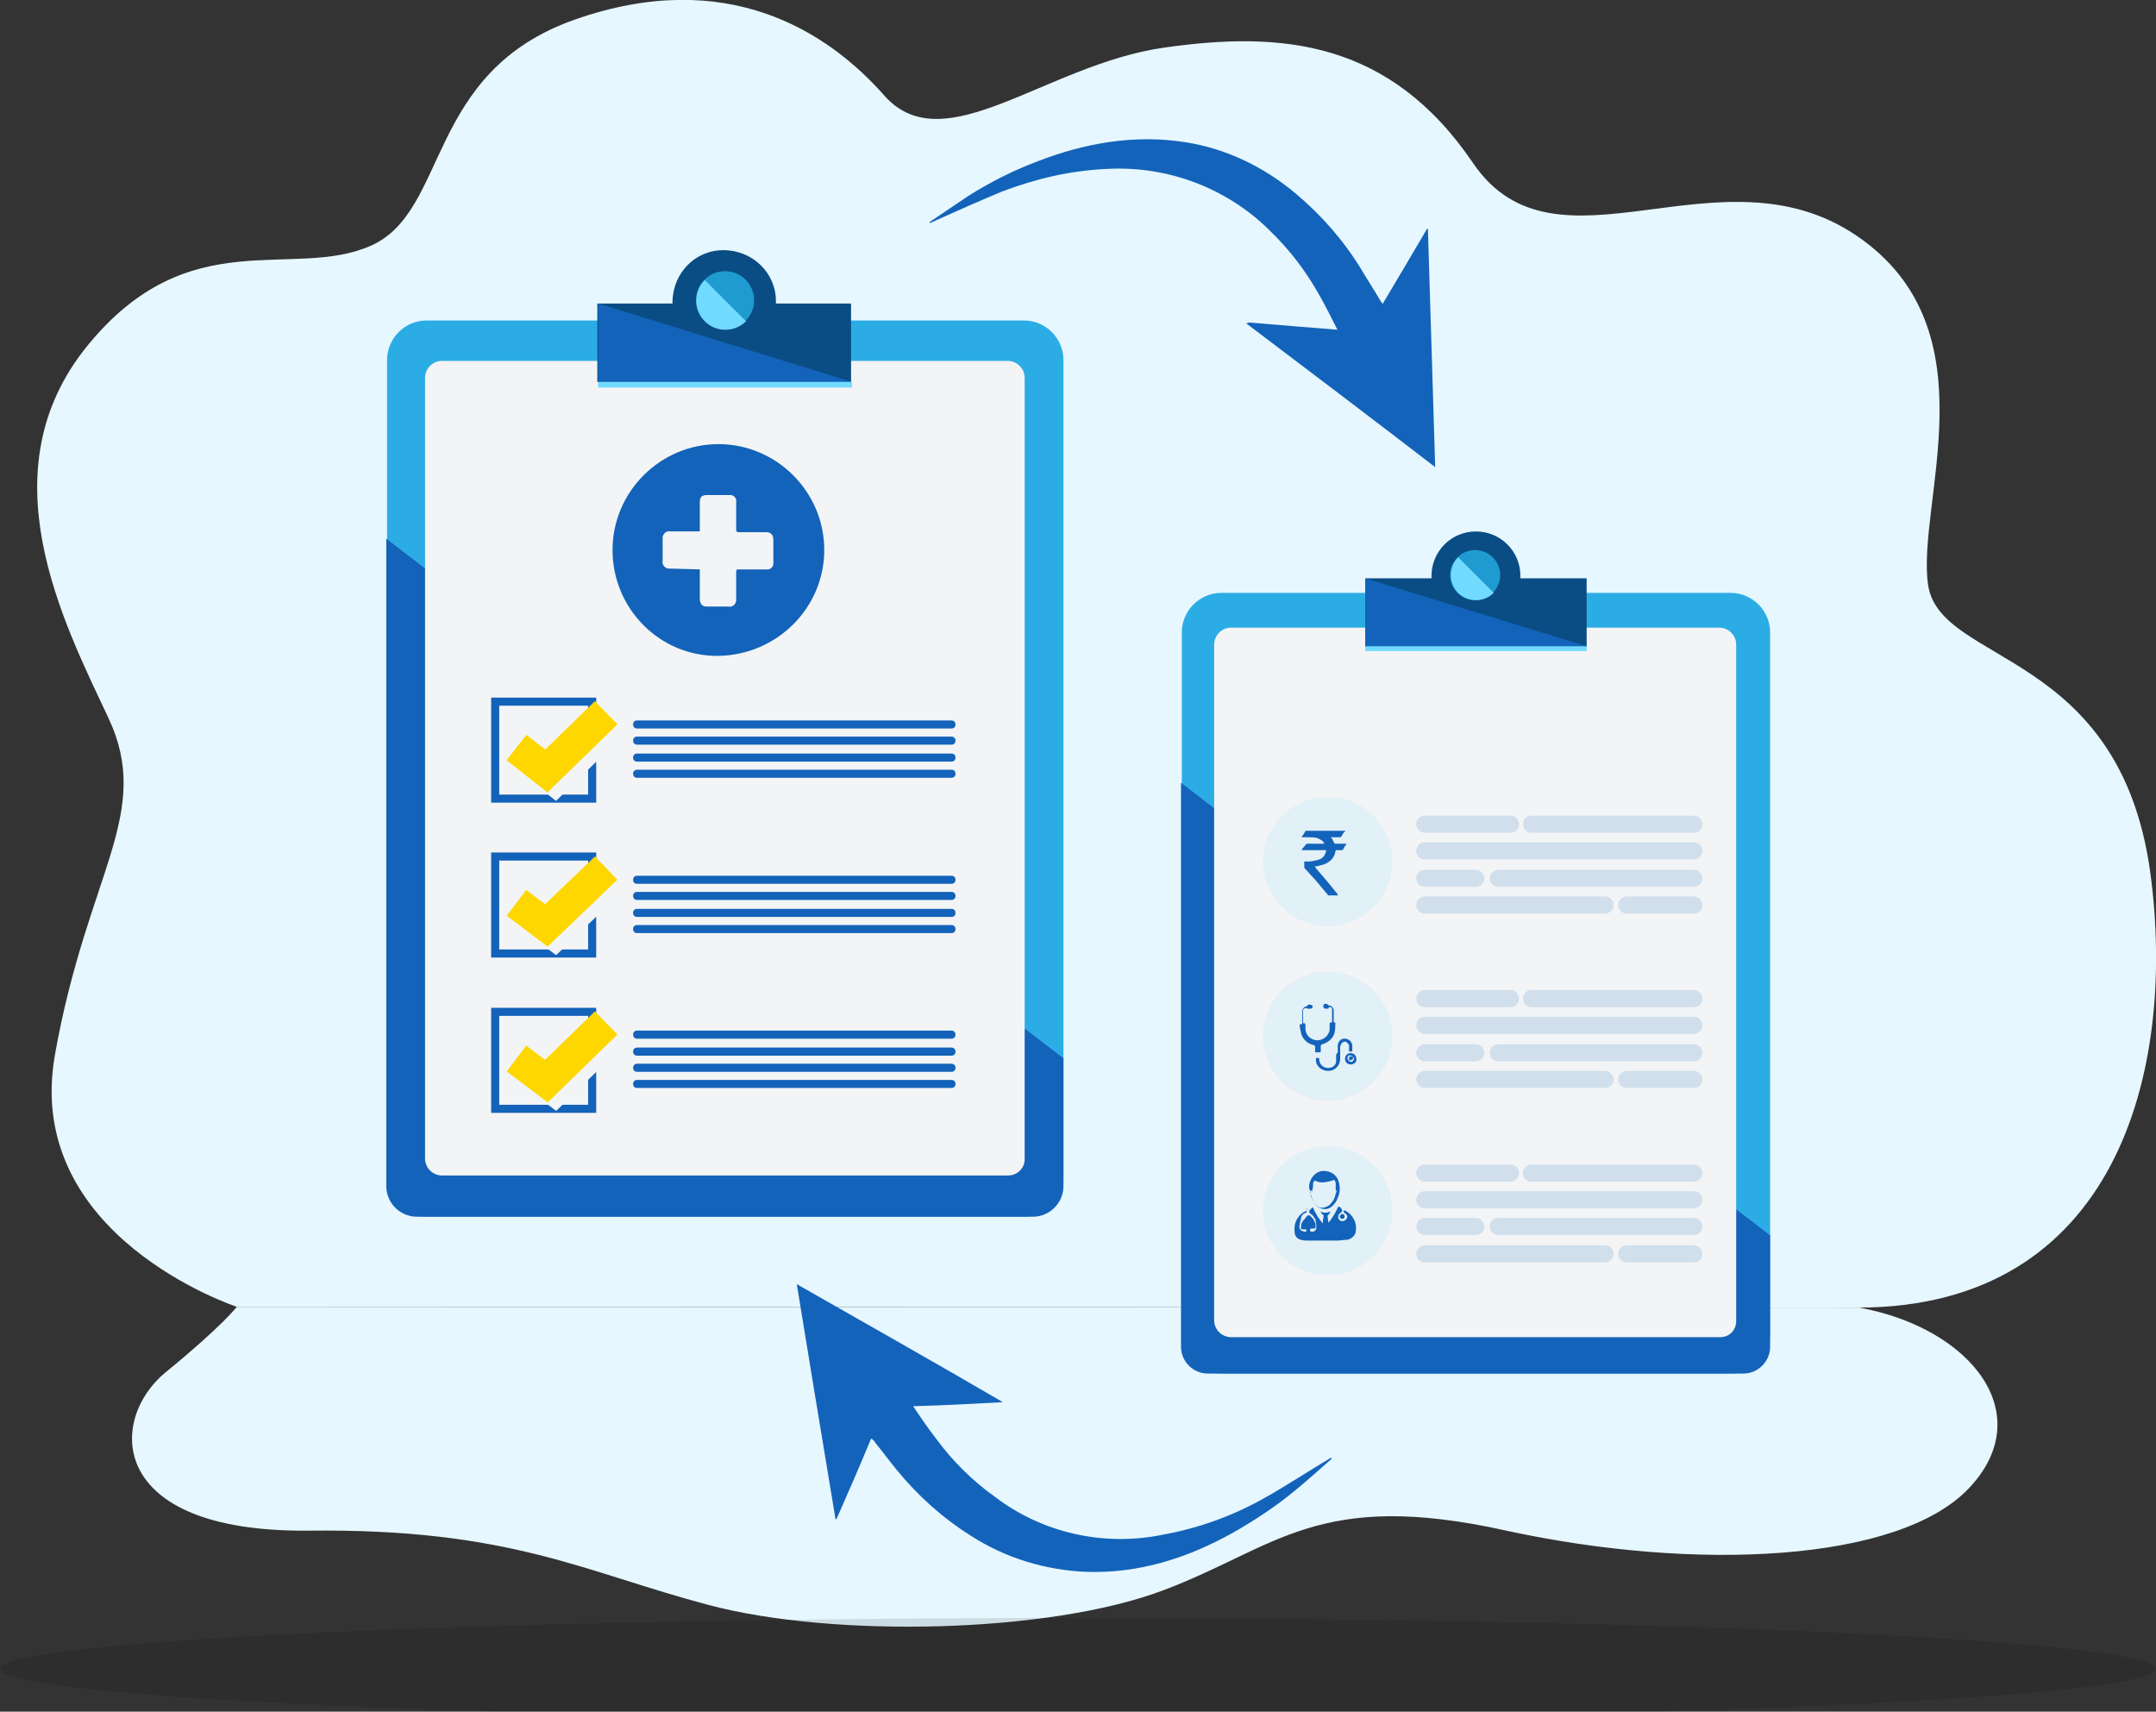 <?xml version="1.0" encoding="utf-8"?>
<!-- Generator: Adobe Illustrator 23.0.2, SVG Export Plug-In . SVG Version: 6.00 Build 0)  -->
<svg version="1.1" id="Layer_1" xmlns="http://www.w3.org/2000/svg" xmlns:xlink="http://www.w3.org/1999/xlink" x="0px" y="0px"
	 width="266.8px" height="211.8px" viewBox="0 0 266.8 211.8" style="enable-background:new 0 0 266.8 211.8;" xml:space="preserve"
	>
<rect x="0" y="0" width="266.8" height="211.8" fill="#333333" stroke="none"/>
<style type="text/css">
	.st0{fill:#E6F7FF;}
	.st1{opacity:0.11;enable-background:new    ;}
	.st2{fill:#2CACE5;}
	.st3{fill:#1363ba;}
	.st4{fill:#F3F4F6;}
	.st5{fill:#094D84;}
	.st6{fill:#209BD1;}
	.st7{fill:#71DAFF;}
	.st8{fill:none;stroke:#1363ba;stroke-miterlimit:10;}
	.st9{fill:none;stroke:#F3F4F6;stroke-width:4;stroke-miterlimit:10;}
	.st10{fill:none;stroke:#FFD700;stroke-width:4;stroke-miterlimit:10;}
	.st11{fill:#E2F0F7;}
	.st12{opacity:0.15;}
	.st13{fill:none;stroke:#0964AF;stroke-width:2.113;stroke-linecap:round;stroke-linejoin:round;stroke-miterlimit:10;}
</style>
<g>
	<g transform="translate(4.601 0)">
		<path class="st0" d="M24.7,161.7c0,0-1.7,2.3-8.8,8.1s-7.4,19.8,17.6,19.6c25-0.3,34.1,5.1,49.6,9.2s42.1,3.5,56.2-1.8
			s19.1-12.6,42.5-7.4c23.5,5.1,48.5,3.9,57.2-5.2s0.5-19.8-13.5-22.4L24.7,161.7L24.7,161.7z"/>
		<path class="st0" d="M24.7,161.7c0,0-26.5-8.7-22.5-31.2s12.2-29.8,6.6-41.7S-6.4,58.3,6.2,42.8s25.4-8.1,35.1-12.4
			S48,8.9,66.6,2.4s31.1,1.3,38.3,9.5c7.4,8.2,19.9-3.9,34.5-6s28-0.9,38.3,14.3c10.3,15.1,30.5-2.6,47.5,9s7.3,33.2,8.8,43.2
			c1.5,9.9,23.7,7.9,27.5,35.6c3.3,24.7-4.3,53.8-36.2,53.8L24.7,161.7z"/>
	</g>
	<ellipse class="st1" cx="133.4" cy="206.5" rx="133.4" ry="6.3"/>
</g>
<g>
	<g transform="translate(0 13.555)">
		<g transform="translate(0 0)">
			<path class="st2" d="M126.7,137H52.8c-2.7,0-4.9-2.2-4.9-4.9c0,0,0,0,0,0V31c0-2.7,2.2-4.9,4.9-4.9c0,0,0,0,0,0h73.9
				c2.7,0,4.9,2.2,4.9,4.9c0,0,0,0,0,0v101C131.7,134.8,129.5,137,126.7,137C126.7,137,126.7,137,126.7,137z"/>
			<path class="st3" d="M47.8,53.1v80.1c0,2.1,1.7,3.8,3.8,3.8h76.2c2.1,0,3.8-1.7,3.8-3.8v-15.8L47.8,53.1z"/>
			<path class="st4" d="M124.7,131.9h-70c-1.1,0-2.1-0.9-2.1-2.1V33.2c0-1.1,0.9-2.1,2.1-2.1h70c1.1,0,2.1,0.9,2.1,2.1v96.7
				C126.8,131,125.9,131.9,124.7,131.9z"/>
			<g transform="translate(26.219)">
				<path class="st5" d="M69.8,24v-0.3c0-3.5-2.9-6.3-6.5-6.3c-3.5,0-6.2,2.8-6.3,6.3V24h-9.3v9.7h31.4V24L69.8,24z"/>
				<path class="st3" d="M47.8,24v9.7h31.4L47.8,24z"/>
				<circle class="st6" cx="63.5" cy="23.6" r="3.6"/>
				<path class="st7" d="M61,21.1c-1.4,1.4-1.4,3.7,0,5.1c1.4,1.4,3.7,1.4,5.1,0L61,21.1z"/>
				<rect x="47.8" y="33.7" class="st7" width="31.4" height="0.7"/>
			</g>
		</g>
		<g transform="translate(13.478 55.966)">
			<rect x="47.8" y="17.3" class="st8" width="12" height="12"/>
			<g transform="translate(2.632 1.474)">
				<g transform="translate(1.053 1.053)">
					<path class="st9" d="M47.8,21.5l3.7,2.9l7.4-7.2"/>
				</g>
				<path class="st10" d="M47.8,21.5l3.7,2.9l7.4-7.2"/>
			</g>
			<g transform="translate(17.164 2.422)">
				<path class="st3" d="M87.1,18.2H48.2c-0.3,0-0.5-0.2-0.5-0.5c0,0,0,0,0,0l0,0c0-0.3,0.2-0.5,0.5-0.5c0,0,0,0,0,0h38.9
					c0.3,0,0.5,0.2,0.5,0.5c0,0,0,0,0,0l0,0C87.6,18,87.4,18.2,87.1,18.2C87.1,18.2,87.1,18.2,87.1,18.2z"/>
				<path class="st3" d="M87.1,20.2H48.2c-0.3,0-0.5-0.2-0.5-0.5c0,0,0,0,0,0l0,0c0-0.3,0.2-0.5,0.5-0.5c0,0,0,0,0,0h38.9
					c0.3,0,0.5,0.2,0.5,0.5c0,0,0,0,0,0l0,0C87.6,20,87.4,20.2,87.1,20.2C87.1,20.2,87.1,20.2,87.1,20.2z"/>
				<path class="st3" d="M87.1,22.3H48.2c-0.3,0-0.5-0.2-0.5-0.5c0,0,0,0,0,0l0,0c0-0.3,0.2-0.5,0.5-0.5c0,0,0,0,0,0h38.9
					c0.3,0,0.5,0.2,0.5,0.5c0,0,0,0,0,0l0,0C87.6,22.1,87.4,22.3,87.1,22.3C87.1,22.3,87.1,22.3,87.1,22.3z"/>
				<path class="st3" d="M87.1,24.3H48.2c-0.3,0-0.5-0.2-0.5-0.5c0,0,0,0,0,0l0,0c0-0.3,0.2-0.5,0.5-0.5c0,0,0,0,0,0h38.9
					c0.3,0,0.5,0.2,0.5,0.5c0,0,0,0,0,0l0,0C87.6,24.1,87.4,24.3,87.1,24.3C87.1,24.3,87.1,24.3,87.1,24.3z"/>
			</g>
			<g transform="translate(0 19.164)">
				<rect x="47.8" y="17.3" class="st8" width="12" height="12"/>
				<g transform="translate(2.632 1.527)">
					<g transform="translate(1.053 1.053)">
						<path class="st9" d="M47.8,21.5l3.7,2.8l7.4-7.1"/>
					</g>
					<path class="st10" d="M47.8,21.5l3.7,2.8l7.4-7.1"/>
				</g>
				<g transform="translate(17.164 2.475)">
					<path class="st3" d="M87.1,18.2H48.2c-0.3,0-0.5-0.2-0.5-0.5c0,0,0,0,0,0l0,0c0-0.3,0.2-0.5,0.5-0.5c0,0,0,0,0,0h38.9
						c0.3,0,0.5,0.2,0.5,0.5c0,0,0,0,0,0l0,0C87.6,18,87.4,18.2,87.1,18.2C87.1,18.2,87.1,18.2,87.1,18.2z"/>
					<path class="st3" d="M87.1,20.2H48.2c-0.3,0-0.5-0.2-0.5-0.5c0,0,0,0,0,0l0,0c0-0.3,0.2-0.5,0.5-0.5c0,0,0,0,0,0h38.9
						c0.3,0,0.5,0.2,0.5,0.5c0,0,0,0,0,0l0,0C87.6,20,87.4,20.2,87.1,20.2C87.1,20.2,87.1,20.2,87.1,20.2z"/>
					<path class="st3" d="M87.1,22.3H48.2c-0.3,0-0.5-0.2-0.5-0.5c0,0,0,0,0,0l0,0c0-0.3,0.2-0.5,0.5-0.5c0,0,0,0,0,0h38.9
						c0.3,0,0.5,0.2,0.5,0.5c0,0,0,0,0,0l0,0C87.6,22.1,87.4,22.3,87.1,22.3C87.1,22.3,87.1,22.3,87.1,22.3z"/>
					<path class="st3" d="M87.1,24.3H48.2c-0.3,0-0.5-0.2-0.5-0.5c0,0,0,0,0,0l0,0c0-0.3,0.2-0.5,0.5-0.5c0,0,0,0,0,0h38.9
						c0.3,0,0.5,0.2,0.5,0.5c0,0,0,0,0,0l0,0C87.6,24.1,87.4,24.3,87.1,24.3C87.1,24.3,87.1,24.3,87.1,24.3z"/>
				</g>
			</g>
			<g transform="translate(0 38.381)">
				<rect x="47.8" y="17.3" class="st8" width="12" height="12"/>
				<g transform="translate(2.632 1.474)">
					<g transform="translate(1.053 1.053)">
						<path class="st9" d="M47.8,21.6l3.7,2.8l7.4-7.2"/>
					</g>
					<path class="st10" d="M47.8,21.6l3.7,2.8l7.4-7.2"/>
				</g>
				<g transform="translate(17.164 2.422)">
					<path class="st3" d="M87.1,18.2H48.2c-0.3,0-0.5-0.2-0.5-0.5c0,0,0,0,0,0l0,0c0-0.3,0.2-0.5,0.5-0.5c0,0,0,0,0,0h38.9
						c0.3,0,0.5,0.2,0.5,0.5c0,0,0,0,0,0l0,0C87.6,18,87.4,18.2,87.1,18.2C87.1,18.2,87.1,18.2,87.1,18.2z"/>
					<path class="st3" d="M87.1,20.3H48.2c-0.3,0-0.5-0.2-0.5-0.5c0,0,0,0,0,0l0,0c0-0.3,0.2-0.5,0.5-0.5c0,0,0,0,0,0h38.9
						c0.3,0,0.5,0.2,0.5,0.5c0,0,0,0,0,0l0,0C87.6,20.1,87.4,20.3,87.1,20.3C87.1,20.3,87.1,20.3,87.1,20.3z"/>
					<path class="st3" d="M87.1,22.3H48.2c-0.3,0-0.5-0.2-0.5-0.5c0,0,0,0,0,0l0,0c0-0.3,0.2-0.5,0.5-0.5c0,0,0,0,0,0h38.9
						c0.3,0,0.5,0.2,0.5,0.5c0,0,0,0,0,0l0,0C87.6,22.1,87.4,22.3,87.1,22.3C87.1,22.3,87.1,22.3,87.1,22.3z"/>
					<path class="st3" d="M87.1,24.3H48.2c-0.3,0-0.5-0.2-0.5-0.5c0,0,0,0,0,0l0,0c0-0.3,0.2-0.5,0.5-0.5c0,0,0,0,0,0h38.9
						c0.3,0,0.5,0.2,0.5,0.5c0,0,0,0,0,0l0,0C87.6,24.1,87.4,24.3,87.1,24.3C87.1,24.3,87.1,24.3,87.1,24.3z"/>
				</g>
			</g>
		</g>
		<path class="st3" d="M75.8,54.5c0-7.2,5.9-13.1,13.1-13.1c7.2,0,13.1,5.9,13.1,13.1c0,7.2-5.9,13-13.1,13.1
			C81.7,67.7,75.8,61.8,75.8,54.5C75.8,54.6,75.8,54.5,75.8,54.5z M86.6,56.9v3.6c0,0.7,0.3,1,0.9,1h2.6c0.5,0.1,0.9-0.2,1-0.7
			c0-0.1,0-0.2,0-0.3v-3.3c0-0.3,0.1-0.3,0.3-0.3h3.4c0.5,0.1,0.9-0.3,0.9-0.7c0-0.1,0-0.2,0-0.2v-2.7c0-0.7-0.3-1-0.9-1h-3.4
			c-0.2,0-0.3-0.1-0.3-0.3v-3.4c0.1-0.5-0.3-0.9-0.7-0.9c-0.1,0-0.2,0-0.2,0h-2.7c-0.7,0-0.9,0.3-0.9,0.9v3.6H83
			c-0.5-0.1-0.9,0.2-1,0.7c0,0.1,0,0.2,0,0.3v2.6c-0.1,0.5,0.2,0.9,0.7,1c0.1,0,0.2,0,0.3,0L86.6,56.9L86.6,56.9z"/>
	</g>
	<g transform="translate(98.348 48.461)">
		<path class="st2" d="M115.8,121.5h-63c-2.7,0-4.9-2.2-4.9-4.9c0,0,0,0,0,0V29.8c0-2.7,2.2-4.9,4.9-4.9c0,0,0,0,0,0h63
			c2.7,0,4.9,2.2,4.9,4.9c0,0,0,0,0,0v86.7c0,2.7-2.1,5-4.8,5C115.9,121.5,115.8,121.5,115.8,121.5z"/>
		<path class="st3" d="M47.8,48.4v69.8c0,1.8,1.5,3.3,3.3,3.3c0,0,0,0,0,0h66.3c1.8,0,3.3-1.5,3.3-3.3c0,0,0,0,0,0v-13.8L47.8,48.4z
			"/>
		<path class="st4" d="M114.5,117H54c-1.1,0-2.1-0.9-2.1-2.1V31.3c0-1.1,0.9-2.1,2.1-2.1h60.4c1.1,0,2.1,0.9,2.1,2.1V115
			C116.5,116.1,115.7,117,114.5,117C114.5,117,114.5,117,114.5,117z"/>
		<g transform="translate(22.797)">
			<path class="st5" d="M67,23.1v-0.3c0-3.1-2.5-5.5-5.5-5.5c-3.1,0-5.5,2.5-5.5,5.5l0,0v0.3h-8.2v8.5h27.4v-8.5H67z"/>
			<path class="st3" d="M47.8,23.1v8.4h27.4L47.8,23.1z"/>
			<circle class="st6" cx="61.4" cy="22.7" r="3.1"/>
			<path class="st7" d="M59.3,20.5c-1.2,1.2-1.2,3.2,0,4.4c1.2,1.2,3.2,1.2,4.4,0l0,0L59.3,20.5z"/>
			<rect x="47.8" y="31.5" class="st7" width="27.4" height="0.6"/>
		</g>
	</g>
	<path class="st3" d="M154.5,39.9c3.6,0.3,7.2,0.6,11,0.9c-0.8-1.6-1.5-3-2.3-4.4c-1.7-3-3.7-5.6-6.2-8c-5.3-5.2-12.6-7.9-20-7.5
		c-4.5,0.2-8.8,1.2-13,2.8c-2.9,1.2-5.8,2.5-8.7,3.8c-0.1,0.1-0.1,0.1-0.2,0.1c0,0,0-0.1-0.1-0.1c1.6-1.1,3.3-2.2,4.9-3.3
		c2.7-1.7,5.5-3.1,8.4-4.2c5.9-2.3,12.1-3.4,18.4-2.4c5.1,0.8,9.8,3.1,13.7,6.4c3.2,2.7,5.9,5.8,8.1,9.4c0.7,1.2,1.5,2.4,2.2,3.6
		c0.1,0.2,0.2,0.3,0.4,0.6c1.9-3.2,3.7-6.2,5.5-9.3h0.1c0.3,9.8,0.6,19.6,0.9,29.5c-7.8-6-15.6-11.9-23.4-17.8
		C154.5,40,154.5,39.9,154.5,39.9z"/>
	<path class="st3" d="M124.1,173.5c-3.6,0.2-7.2,0.4-11.1,0.5c1,1.5,1.9,2.8,2.9,4.1c2,2.7,4.4,5.1,7.2,7.1
		c5.9,4.5,13.5,6.2,20.8,4.7c4.4-0.8,8.6-2.3,12.5-4.5c2.7-1.5,5.4-3.3,8.1-4.9c0.1-0.1,0.1-0.1,0.2-0.1l0.1,0.1
		c-1.5,1.3-2.9,2.6-4.5,3.9c-2.4,2-5,3.7-7.8,5.3c-5.6,3.1-11.5,5-18,4.8c-5.1-0.2-10.1-1.7-14.4-4.5c-3.5-2.2-6.6-5-9.2-8.2
		c-0.9-1.1-1.7-2.2-2.6-3.3c-0.1-0.2-0.3-0.4-0.5-0.5c-1.4,3.4-2.8,6.6-4.3,10h-0.1c-1.6-9.6-3.2-19.3-4.8-29.1
		c8.6,4.9,17.1,9.7,25.5,14.6C124.1,173.4,124.1,173.4,124.1,173.5z"/>
	<circle class="st11" cx="164.3" cy="106.6" r="8"/>
	<g transform="translate(128.516 84.683)">
		<g class="st12">
			<line class="st13" x1="81.1" y1="27.3" x2="72.8" y2="27.3"/>
			<line class="st13" x1="54.1" y1="24" x2="47.8" y2="24"/>
			<line class="st13" x1="81.1" y1="24" x2="56.9" y2="24"/>
			<line class="st13" x1="81.1" y1="20.6" x2="47.8" y2="20.6"/>
			<line class="st13" x1="58.4" y1="17.3" x2="47.8" y2="17.3"/>
			<line class="st13" x1="81.1" y1="17.3" x2="61" y2="17.3"/>
			<line class="st13" x1="70.1" y1="27.3" x2="47.8" y2="27.3"/>
		</g>
	</g>
	<circle class="st11" cx="164.3" cy="128.2" r="8"/>
	<g transform="translate(128.516 106.27)">
		<g class="st12">
			<line class="st13" x1="81.1" y1="27.3" x2="72.8" y2="27.3"/>
			<line class="st13" x1="54.1" y1="24" x2="47.8" y2="24"/>
			<line class="st13" x1="81.1" y1="24" x2="56.9" y2="24"/>
			<line class="st13" x1="81.1" y1="20.6" x2="47.8" y2="20.6"/>
			<line class="st13" x1="58.4" y1="17.3" x2="47.8" y2="17.3"/>
			<line class="st13" x1="81.1" y1="17.3" x2="61" y2="17.3"/>
			<line class="st13" x1="70.1" y1="27.3" x2="47.8" y2="27.3"/>
		</g>
	</g>
	<circle class="st11" cx="164.3" cy="149.8" r="8"/>
	<g transform="translate(128.516 127.856)">
		<g class="st12">
			<line class="st13" x1="81.1" y1="27.3" x2="72.8" y2="27.3"/>
			<line class="st13" x1="54.1" y1="23.9" x2="47.8" y2="23.9"/>
			<line class="st13" x1="81.1" y1="23.9" x2="56.9" y2="23.9"/>
			<line class="st13" x1="81.1" y1="20.6" x2="47.8" y2="20.6"/>
			<line class="st13" x1="58.4" y1="17.3" x2="47.8" y2="17.3"/>
			<line class="st13" x1="81.1" y1="17.3" x2="61" y2="17.3"/>
			<line class="st13" x1="70.1" y1="27.3" x2="47.8" y2="27.3"/>
		</g>
	</g>
	<path class="st3" d="M165.6,110.8h-1.2c0,0-0.1,0-0.1-0.1c0,0,0,0,0,0c-0.5-0.6-1.1-1.3-1.6-1.9c-0.4-0.4-0.8-0.9-1.2-1.3
		c-0.1-0.1-0.1-0.2-0.1-0.3v-0.6h0.5c0.4,0,0.8-0.1,1.2-0.2c0.4-0.1,0.8-0.4,0.9-0.8c0.1-0.1,0.1-0.3,0.1-0.4h-3v-0.1l0.5-0.6
		c0.1-0.1,0.1-0.1,0.1-0.1h2.2c-0.1-0.1-0.1-0.2-0.2-0.3c-0.2-0.2-0.5-0.3-0.7-0.4c-0.4-0.1-0.8-0.1-1.3-0.1h-0.6v-0.1
		c0.2-0.2,0.3-0.4,0.4-0.6c0.1-0.1,0.1-0.1,0.1-0.1h4.9c0,0.1-0.1,0.1-0.1,0.1c-0.2,0.2-0.3,0.4-0.4,0.6c-0.1,0.1-0.1,0.1-0.1,0.1
		h-1.2c0,0.1,0.1,0.1,0.1,0.1c0.1,0.2,0.2,0.4,0.3,0.6l0.1,0.1h1.4v0.1c-0.2,0.2-0.3,0.4-0.4,0.6c-0.1,0.1-0.1,0.1-0.1,0.1h-0.8
		c0,0.1-0.1,0.2-0.1,0.4c-0.2,0.7-0.8,1.2-1.5,1.4l-0.8,0.2h-0.2c0.1,0.1,0.1,0.2,0.2,0.3c0.4,0.5,0.8,0.9,1.2,1.4l1.4,1.7
		C165.5,110.7,165.5,110.7,165.6,110.8z"/>
	<g transform="translate(113.143 107.112)">
		<path class="st3" d="M48,19.6v-1.5c0-0.3,0.2-0.7,0.6-0.7l0,0c0.1-0.2,0.1-0.2,0.2-0.2H49c0.1,0,0.3,0.1,0.3,0.2c0,0,0,0,0,0
			c0,0.2-0.1,0.3-0.3,0.3h-0.3c-0.1,0-0.1,0-0.2-0.1c0,0,0,0,0,0c-0.2,0-0.4,0.2-0.4,0.3v1.6h0.1c0.2,0,0.2,0.1,0.2,0.2v0.6
			c0.1,0.7,0.6,1.2,1.3,1.3c0.8,0.1,1.6-0.5,1.7-1.3c0-0.2,0-0.5,0-0.7c0-0.1,0-0.2,0.2-0.2c0.1,0,0.1,0,0.1-0.1v-1.5
			c0-0.2-0.1-0.3-0.3-0.3c0,0,0,0-0.1,0c0,0.2-0.1,0.2-0.2,0.2h-0.2c-0.2,0-0.3-0.2-0.3-0.3c0-0.1,0.1-0.3,0.2-0.3c0,0,0,0,0,0h0.2
			c0.1,0,0.1,0.1,0.2,0.1c0,0,0,0.1,0.1,0.1c0,0,0,0,0,0c0.3,0,0.6,0.3,0.6,0.6c0,0,0,0,0,0v1.4c0,0.1,0,0.1,0.1,0.1
			c0.1,0,0.1,0,0.1,0.1c0,0.4,0,0.8-0.1,1.2c-0.2,0.7-0.8,1.2-1.5,1.4c-0.2,0.1-0.2,0.1-0.2,0.3v0.5c0,0.2,0,0.2-0.2,0.2h-0.4
			c-0.1,0-0.1,0-0.1-0.1v-0.6c0-0.1-0.1-0.2-0.2-0.2c-0.9-0.2-1.5-0.9-1.6-1.8c-0.1-0.2,0-0.3-0.1-0.4v-0.4
			C47.8,19.7,47.9,19.6,48,19.6L48,19.6z"/>
		<path class="st3" d="M52.4,23v-0.7c0-0.5,0.4-0.9,0.8-0.9c0.5,0,0.9,0.3,1,0.8v0.7c0,0.1,0,0.1-0.1,0.1h-0.2c-0.1,0-0.1,0-0.1-0.1
			v-0.6c0-0.2-0.2-0.4-0.4-0.5c-0.2-0.1-0.5,0.1-0.6,0.3c0,0.1-0.1,0.2-0.1,0.3v1.5c0,0.8-0.6,1.5-1.5,1.5c-0.7,0-1.4-0.5-1.5-1.2
			v-0.3c0-0.1,0-0.1,0.1-0.1h0.2c0.1,0,0.1,0,0.1,0.1c0,0.3,0.1,0.6,0.3,0.8c0.3,0.3,0.7,0.4,1.1,0.3c0.4-0.1,0.7-0.4,0.7-0.8
			c0-0.3,0-0.5,0-0.8C52.4,23.1,52.4,23.1,52.4,23z"/>
		<path class="st3" d="M54,24.6c-0.4,0-0.7-0.3-0.7-0.7c0,0,0,0,0,0c0-0.4,0.3-0.7,0.7-0.7c0.4,0,0.7,0.3,0.7,0.7c0,0,0,0,0,0
			C54.8,24.3,54.4,24.6,54,24.6z M53.6,23.8c0,0.2,0.2,0.4,0.4,0.5c0.2,0,0.4-0.2,0.4-0.4c0-0.2-0.2-0.4-0.4-0.4
			C53.8,23.4,53.6,23.6,53.6,23.8z"/>
		<path class="st3" d="M54,24.1c-0.2,0-0.2-0.1-0.2-0.3s0.1-0.2,0.3-0.2s0.2,0.1,0.2,0.3C54.2,24,54.1,24,54,24.1z"/>
	</g>
	<g transform="translate(112.394 127.609)">
		<path class="st3" d="M49.4,21.9c-0.1,0.1-0.1,0.3-0.1,0.4c0,0.1-0.1,0.2-0.2,0.2c-0.3,0.1-0.5,0.4-0.5,0.7
			c-0.1,0.4-0.2,0.7-0.2,1.1c0.1,0.2,0.1,0.3,0.3,0.4c0.1,0,0.2,0.1,0.4,0.1c0.1,0,0.1,0,0.2-0.1c0,0,0,0,0,0c0-0.1-0.1-0.2-0.2-0.2
			h-0.3c-0.1,0-0.2,0-0.2-0.1c0-0.2,0-0.5,0.1-0.7c0.1-0.1,0.1-0.2,0.2-0.3c0,0,0-0.1,0.1-0.1c0.1-0.1,0.2-0.3,0.3-0.4
			c0.1-0.1,0.3-0.2,0.4-0.1c0,0,0,0,0.1,0.1c0.1,0.1,0.2,0.2,0.3,0.3c0.1,0.2,0.2,0.4,0.3,0.6v0.5c0,0.1-0.1,0.1-0.2,0.1h-0.3
			c-0.1,0-0.2,0.1-0.2,0.2c0,0.1,0.1,0.2,0.2,0.2c0.1,0,0.3,0,0.4-0.1c0.1-0.1,0.2-0.2,0.2-0.3c0-0.3,0-0.7-0.1-1v-0.1
			c0-0.1,0-0.1-0.1-0.1c-0.1-0.3-0.3-0.5-0.5-0.6l-0.2-0.2v-0.1c0.1-0.2,0.2-0.3,0.3-0.4c0,0,0.1-0.1,0.2-0.1
			c0.1,0.4,0.4,0.8,0.6,1.2c0.2,0.3,0.4,0.5,0.6,0.8v-0.3c0-0.2,0.1-0.4,0.1-0.7c0-0.1,0-0.1-0.1-0.1c-0.1-0.1-0.2-0.2-0.3-0.4
			c0.4,0.2,0.8,0.2,1.2,0c0,0.2-0.1,0.3-0.2,0.4c-0.1,0-0.1,0.1-0.1,0.2c0,0.3,0.1,0.6,0.1,0.8c0.5-0.6,0.9-1.3,1.2-2
			c0.3,0,0.5,0.3,0.5,0.6c0,0,0,0,0,0c0,0-0.1,0-0.1,0.1c0,0,0,0,0,0c-0.2,0.1-0.4,0.3-0.4,0.6c0,0.3,0.3,0.5,0.5,0.5
			c0.3,0,0.5-0.2,0.6-0.4c0.1-0.3-0.1-0.5-0.3-0.6c-0.1-0.1-0.1-0.1-0.1-0.1c0-0.1,0-0.2-0.1-0.3c0.1,0.1,0.2,0.1,0.3,0.1
			c0.9,0.5,1.4,1.4,1.3,2.4c0,0.6-0.5,1.1-1.1,1.2c-0.4,0-0.8,0.1-1.3,0.1h-3.4c-0.3,0-0.7,0-1-0.1c-0.5-0.1-0.8-0.5-0.8-1.1
			c-0.1-1.1,0.5-2.1,1.5-2.5C49.3,21.9,49.3,21.9,49.4,21.9z"/>
		<path class="st3" d="M49.6,19.3c0-0.9,0.6-1.8,1.5-2c0.8-0.1,1.6,0.2,2,0.9c0.2,0.4,0.3,0.9,0.3,1.3c0,0.4-0.1,0.8-0.3,1.2
			c-0.1,0.4-0.4,0.7-0.7,1c-0.5,0.4-1.2,0.4-1.7,0c-0.4-0.3-0.7-0.8-0.8-1.3C49.7,20,49.7,19.6,49.6,19.3z M52.9,19.7V19
			c0-0.2,0-0.3-0.1-0.5c-0.1-0.1-0.1-0.1-0.2-0.1c-0.1,0-0.1,0.1-0.2,0.1c-0.4,0.1-0.8,0.2-1.2,0.2c-0.3,0-0.6-0.1-0.8-0.2
			c-0.1-0.1-0.1,0-0.2,0.1c-0.1,0.1-0.1,0.2-0.1,0.3c0,0.2,0,0.5-0.1,0.7v0.2c-0.1-0.1-0.2-0.1-0.3-0.1l0,0c0.1,0.2,0.1,0.3,0.1,0.5
			c0.1,0.5,0.3,0.9,0.7,1.3c0.3,0.3,0.6,0.4,1,0.3c0.3-0.1,0.6-0.2,0.8-0.5c0.3-0.3,0.5-0.7,0.6-1.2c0.1-0.2,0.1-0.3,0.1-0.5
			C53,19.6,53,19.7,52.9,19.7z"/>
		<path class="st3" d="M53.7,22.6c0.1,0,0.3,0.1,0.3,0.3s-0.1,0.3-0.3,0.3s-0.3-0.1-0.3-0.3C53.5,22.7,53.6,22.6,53.7,22.6
			C53.7,22.6,53.7,22.6,53.7,22.6z"/>
	</g>
</g>
</svg>
